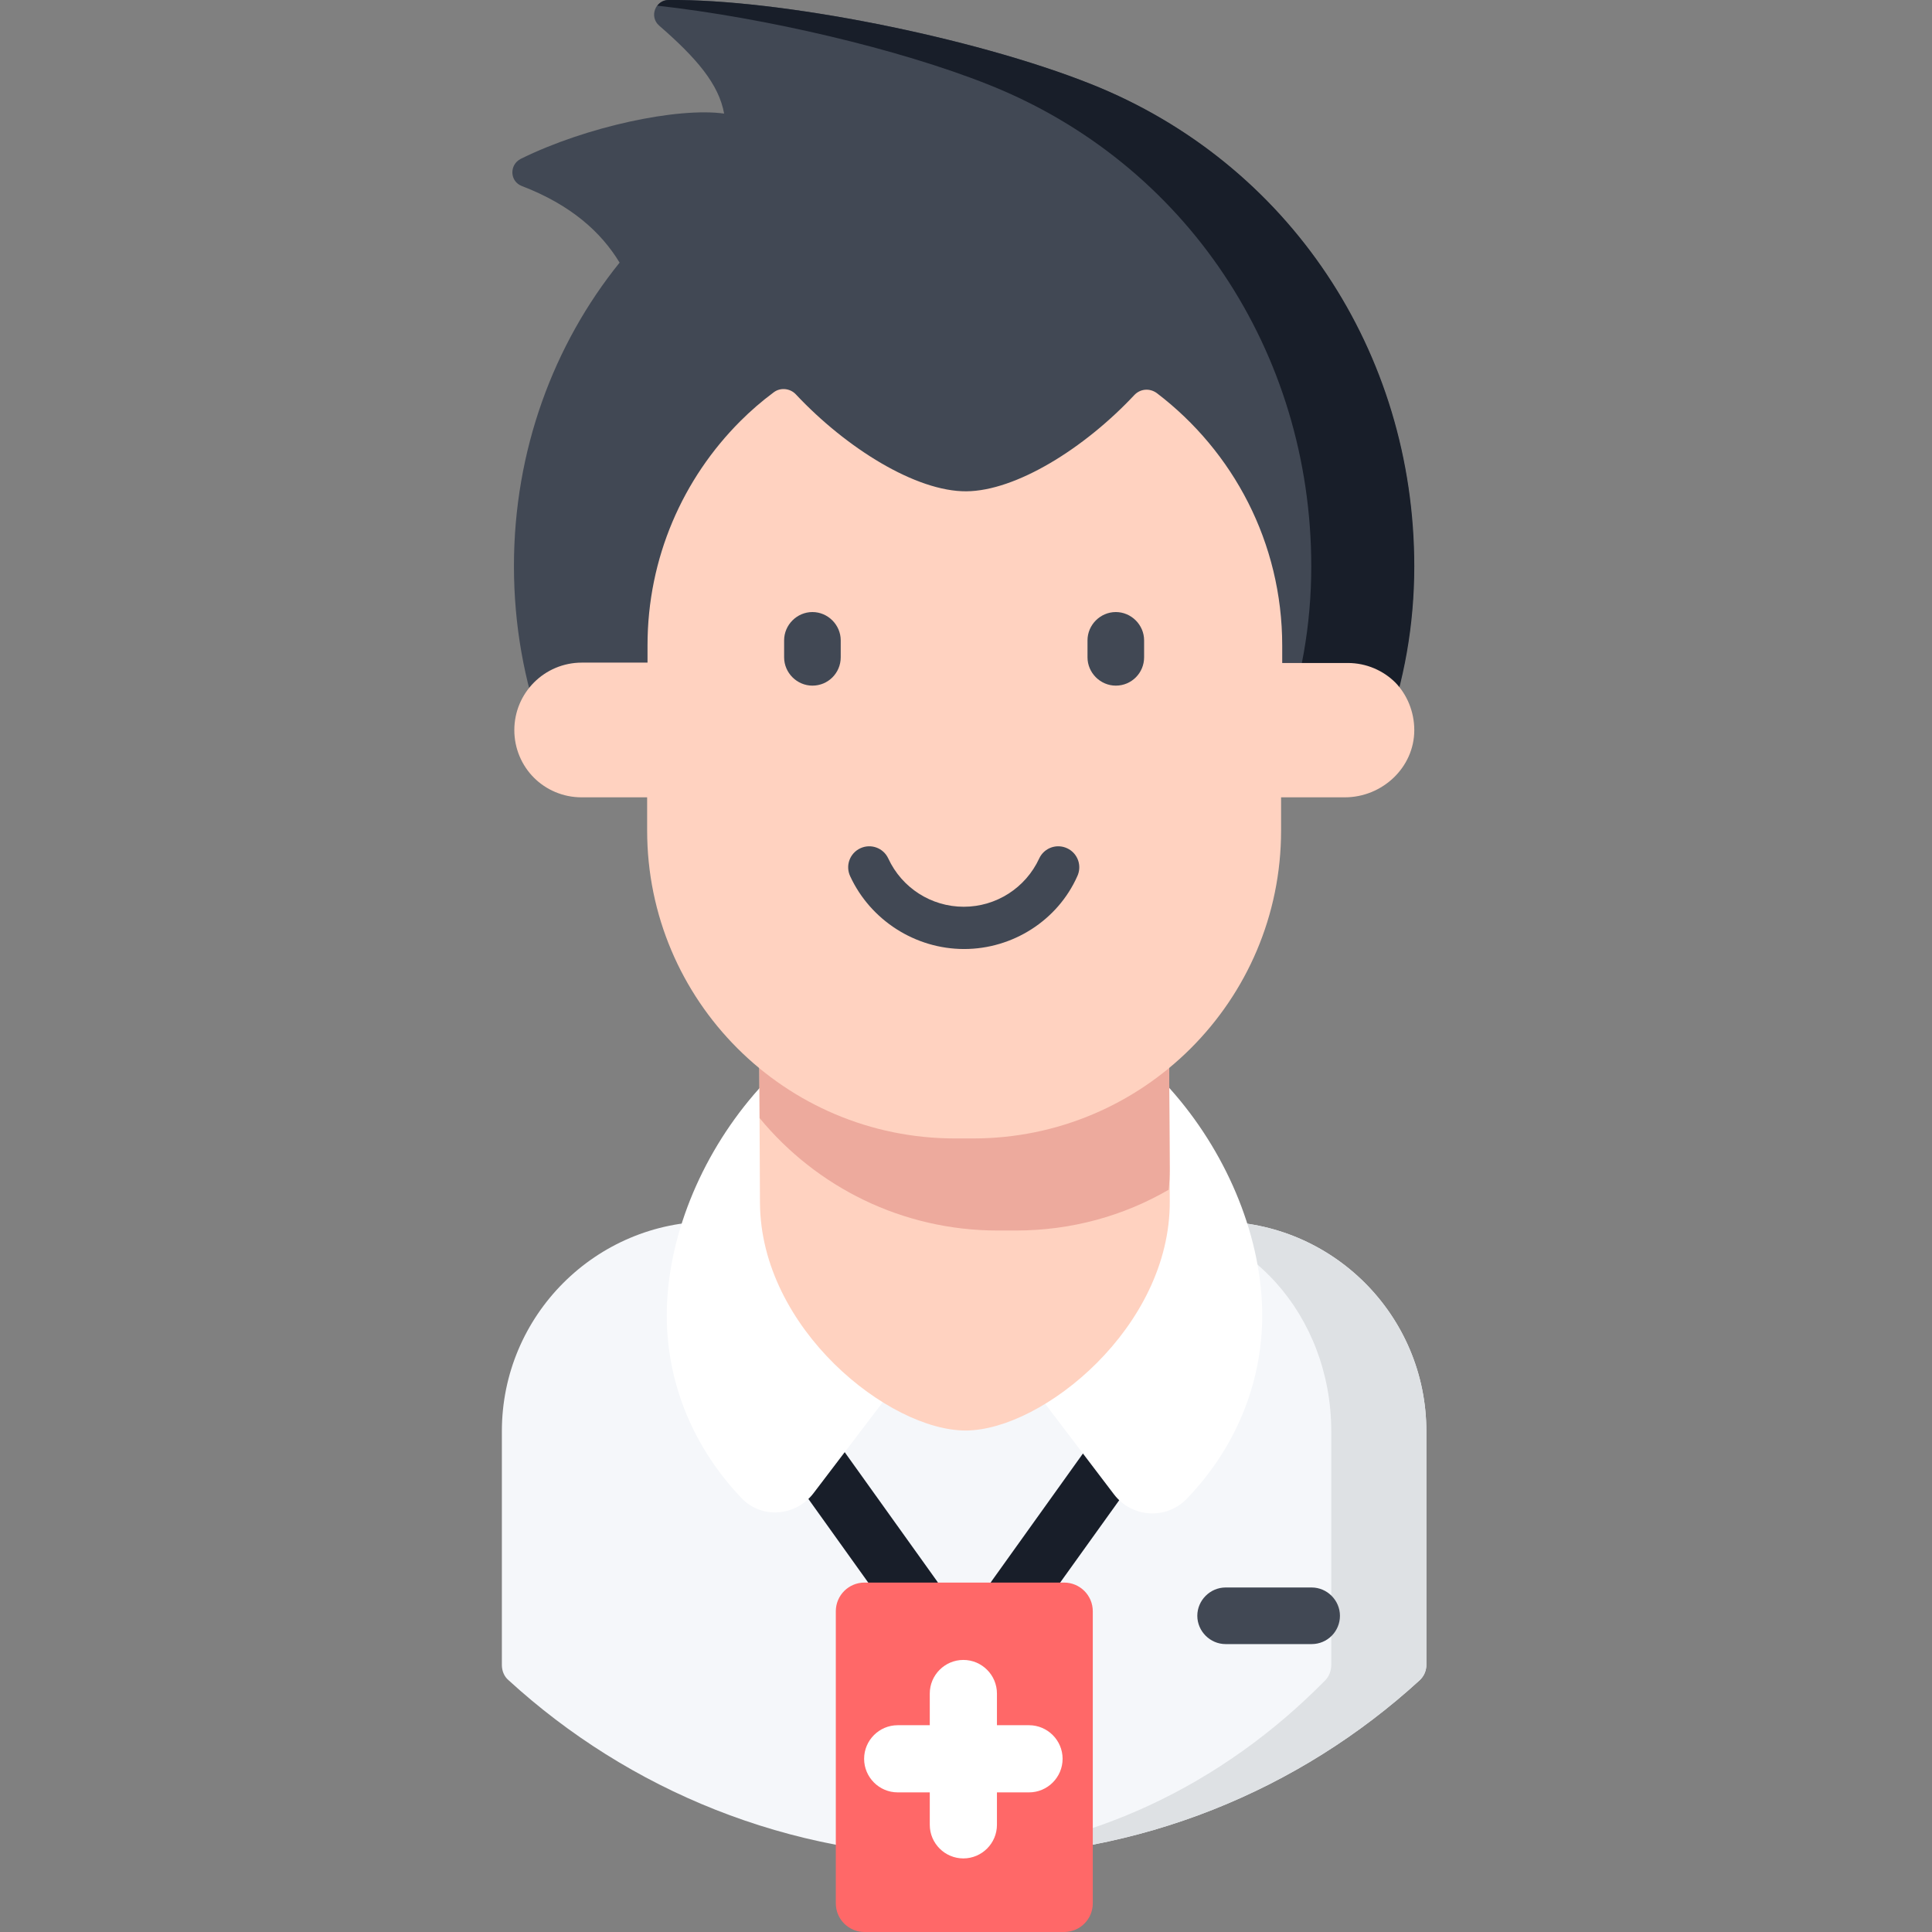 <?xml version="1.0" encoding="UTF-8"?> <!-- Generator: Adobe Illustrator 24.0.0, SVG Export Plug-In . SVG Version: 6.00 Build 0) --> <svg xmlns="http://www.w3.org/2000/svg" xmlns:xlink="http://www.w3.org/1999/xlink" id="Слой_1" x="0px" y="0px" viewBox="0 0 512 512" style="enable-background:new 0 0 512 512;" xml:space="preserve"><rect x="0" y="0" width="512" height="512" fill="#808080" stroke="none"/> <style type="text/css"> .st0{fill:#F5F7FA;} .st1{fill:#DEE1E4;} .st2{fill:#181E29;} .st3{fill:#FFFFFF;} .st4{fill:#414854;} .st5{fill:#FFD2C0;} .st6{fill:#EDAA9D;} .st7{fill:#FF6868;} </style> <path class="st0" d="M322.4,323.7H188.6c-30.7,0-55.6,24.9-55.6,55.6v61.9c0,1.6,0.6,3.1,1.8,4.1c31.8,29.1,74.2,46.8,120.7,46.8 s88.9-17.7,120.7-46.8c1.2-1.1,1.8-2.6,1.8-4.1v-61.9C378,348.6,353.1,323.7,322.4,323.7z"></path> <g> <path class="st1" d="M133,441.3c0,0.3,0,0.6,0.1,1C133,441.9,133,441.6,133,441.3z"></path> <path class="st1" d="M133.3,443C133.3,443,133.3,443,133.3,443C133.3,443,133.3,443,133.3,443z"></path> <path class="st1" d="M322.4,323.7h-19.5c27.6,0,49.9,24.9,49.9,55.6v61.9c0,1.6-0.6,3.1-1.6,4.1c-27.2,27.7-63,45.1-102.3,46.7 c2.2,0.1,4.4,0.1,6.6,0.1c46.5,0,88.9-17.7,120.7-46.8c1.2-1.1,1.8-2.6,1.8-4.1v-61.9C378,348.6,353.1,323.7,322.4,323.7z"></path> </g> <path class="st2" d="M268.9,430.9c-1.5,0-3-0.5-4.4-1.4c-3.4-2.4-4.1-7.1-1.7-10.5l31.7-44.3c2.4-3.4,7.1-4.1,10.5-1.7 c3.4,2.4,4.1,7.1,1.7,10.5L275,427.7C273.5,429.8,271.2,430.9,268.9,430.9z"></path> <path class="st2" d="M242.2,430.9c-2.3,0-4.6-1.1-6.1-3.1l-31.7-44.3c-2.4-3.4-1.6-8.1,1.7-10.5s8.1-1.6,10.5,1.7l31.7,44.3 c2.4,3.4,1.6,8.1-1.7,10.5C245.2,430.4,243.7,430.9,242.2,430.9z"></path> <path class="st3" d="M215.6,395.7l39.7-52.2l39.9,52.5c4.7,6.2,13.8,6.8,19.2,1.3c12.5-12.9,20.1-30,20.1-48.7 c0-40.4-35.3-86.8-78.9-86.8c-43.6,0-78.9,46.4-78.9,86.8c0,18.6,7.5,35.5,19.8,48.4C201.8,402.6,210.9,401.9,215.6,395.7z"></path> <path class="st4" d="M138.3,49.3c13,5,21,12.2,25.9,20.3c-17.5,21.7-28,49.8-28,80.4c0,15.6,2.7,30.5,7.7,44.3h223.1 c5-13.8,7.7-28.7,7.7-44.3c0-56.7-33.2-106.8-85.6-127.7C257.8,9.8,206.5-0.3,177.2,0c-3.6,0-5.2,4.5-2.5,6.8 c9.9,8.6,15.8,15.5,17.2,23.3c-12.3-1.7-36.5,3.4-53.9,12C134.9,43.7,135.1,48.1,138.3,49.3z"></path> <path class="st2" d="M289.2,22.3C257.8,9.8,206.5-0.3,177.2,0c-1.3,0-2.3,0.6-3,1.5c28.5,3.2,63.8,11.4,87.7,20.9 c52.4,20.8,85.6,70.9,85.6,127.7c0,15.6-2.7,30.5-7.7,44.3h27.3c5-13.8,7.7-28.7,7.7-44.3C374.8,93.3,341.6,43.2,289.2,22.3z"></path> <path class="st5" d="M310,318.3c0.2,33.4-33.7,60.7-54,60.8c-20.3,0.1-54.4-26.9-54.6-60.3c-0.1-27.8-0.4-77.1-0.4-77.1l108.6-0.5 C309.6,241.1,309.9,287.4,310,318.3z"></path> <path class="st6" d="M310,310c-0.2-30.9-0.4-68.9-0.4-68.9L201,241.7c0,0,0.2,26.9,0.3,54.6c15,18.2,37.7,29.8,63.1,29.8h4.8 c14.8,0,28.6-3.9,40.5-10.8C309.9,313.6,310,311.8,310,310z"></path> <path class="st5" d="M374.8,193.5c0,9.9-8.5,17.8-18.4,17.8h-16.9v8.8c0,45.1-36.6,81.6-81.6,81.6h-4.8c-45.1,0-81.6-36.6-81.6-81.6 v-8.8h-17.4c-4.9,0-9.4-2-12.6-5.2c-3.2-3.2-5.2-7.7-5.2-12.6c0-9.9,8-17.9,17.9-17.9h17.4v-4.6c0-23.2,9.4-44.2,24.6-59.4 c2.7-2.7,5.7-5.3,8.8-7.6c1.8-1.4,4.4-1.1,5.9,0.5c13.4,14.3,31.9,25.8,45.2,25.7c13.1-0.1,31.2-11.3,44.5-25.5 c1.6-1.7,4.1-1.9,6-0.5c20.2,15.4,33.2,39.6,33.2,66.9v4.6h17.4c4.9,0,9.4,2,12.6,5.2C372.8,184,374.8,188.5,374.8,193.5z"></path> <path class="st4" d="M255.5,251.5c-12.9,0-24.8-7.6-30.2-19.3c-1.3-2.8-0.1-6.1,2.7-7.4c2.8-1.3,6.1-0.1,7.4,2.7 c3.6,7.8,11.4,12.8,20,12.8s16.4-5,20-12.8c1.3-2.8,4.6-4,7.4-2.7c2.8,1.3,4,4.6,2.7,7.4C280.3,243.9,268.4,251.5,255.5,251.5z"></path> <path class="st4" d="M215.3,181.7c-4.1,0-7.5-3.4-7.5-7.5v-4.5c0-4.1,3.4-7.5,7.5-7.5c4.1,0,7.5,3.4,7.5,7.5v4.5 C222.8,178.3,219.5,181.7,215.3,181.7z"></path> <path class="st4" d="M295.7,181.7c-4.1,0-7.5-3.4-7.5-7.5v-4.5c0-4.1,3.4-7.5,7.5-7.5c4.1,0,7.5,3.4,7.5,7.5v4.5 C303.2,178.3,299.9,181.7,295.7,181.7z"></path> <path class="st7" d="M221.5,427v77.4c0,4.2,3.4,7.6,7.6,7.6H282c4.2,0,7.6-3.4,7.6-7.6V427c0-4.2-3.4-7.6-7.6-7.6h-52.9 C224.9,419.4,221.5,422.8,221.5,427z"></path> <path class="st4" d="M347.6,435.7h-22.8c-4.1,0-7.5-3.4-7.5-7.5c0-4.1,3.4-7.5,7.5-7.5h22.8c4.1,0,7.5,3.4,7.5,7.5 C355.1,432.3,351.8,435.7,347.6,435.7z"></path> <path class="st3" d="M246.4,483.6v-34.8c0-4.9,4-8.9,8.9-8.9c4.9,0,8.9,4,8.9,8.9v34.8c0,4.9-4,8.9-8.9,8.9 C250.4,492.5,246.4,488.5,246.4,483.6z"></path> <path class="st3" d="M237.9,457.2h34.8c4.9,0,8.9,4,8.9,8.9c0,4.9-4,8.9-8.9,8.9h-34.8c-4.9,0-8.9-4-8.9-8.9 C229,461.2,233,457.2,237.9,457.2z"></path> </svg> 